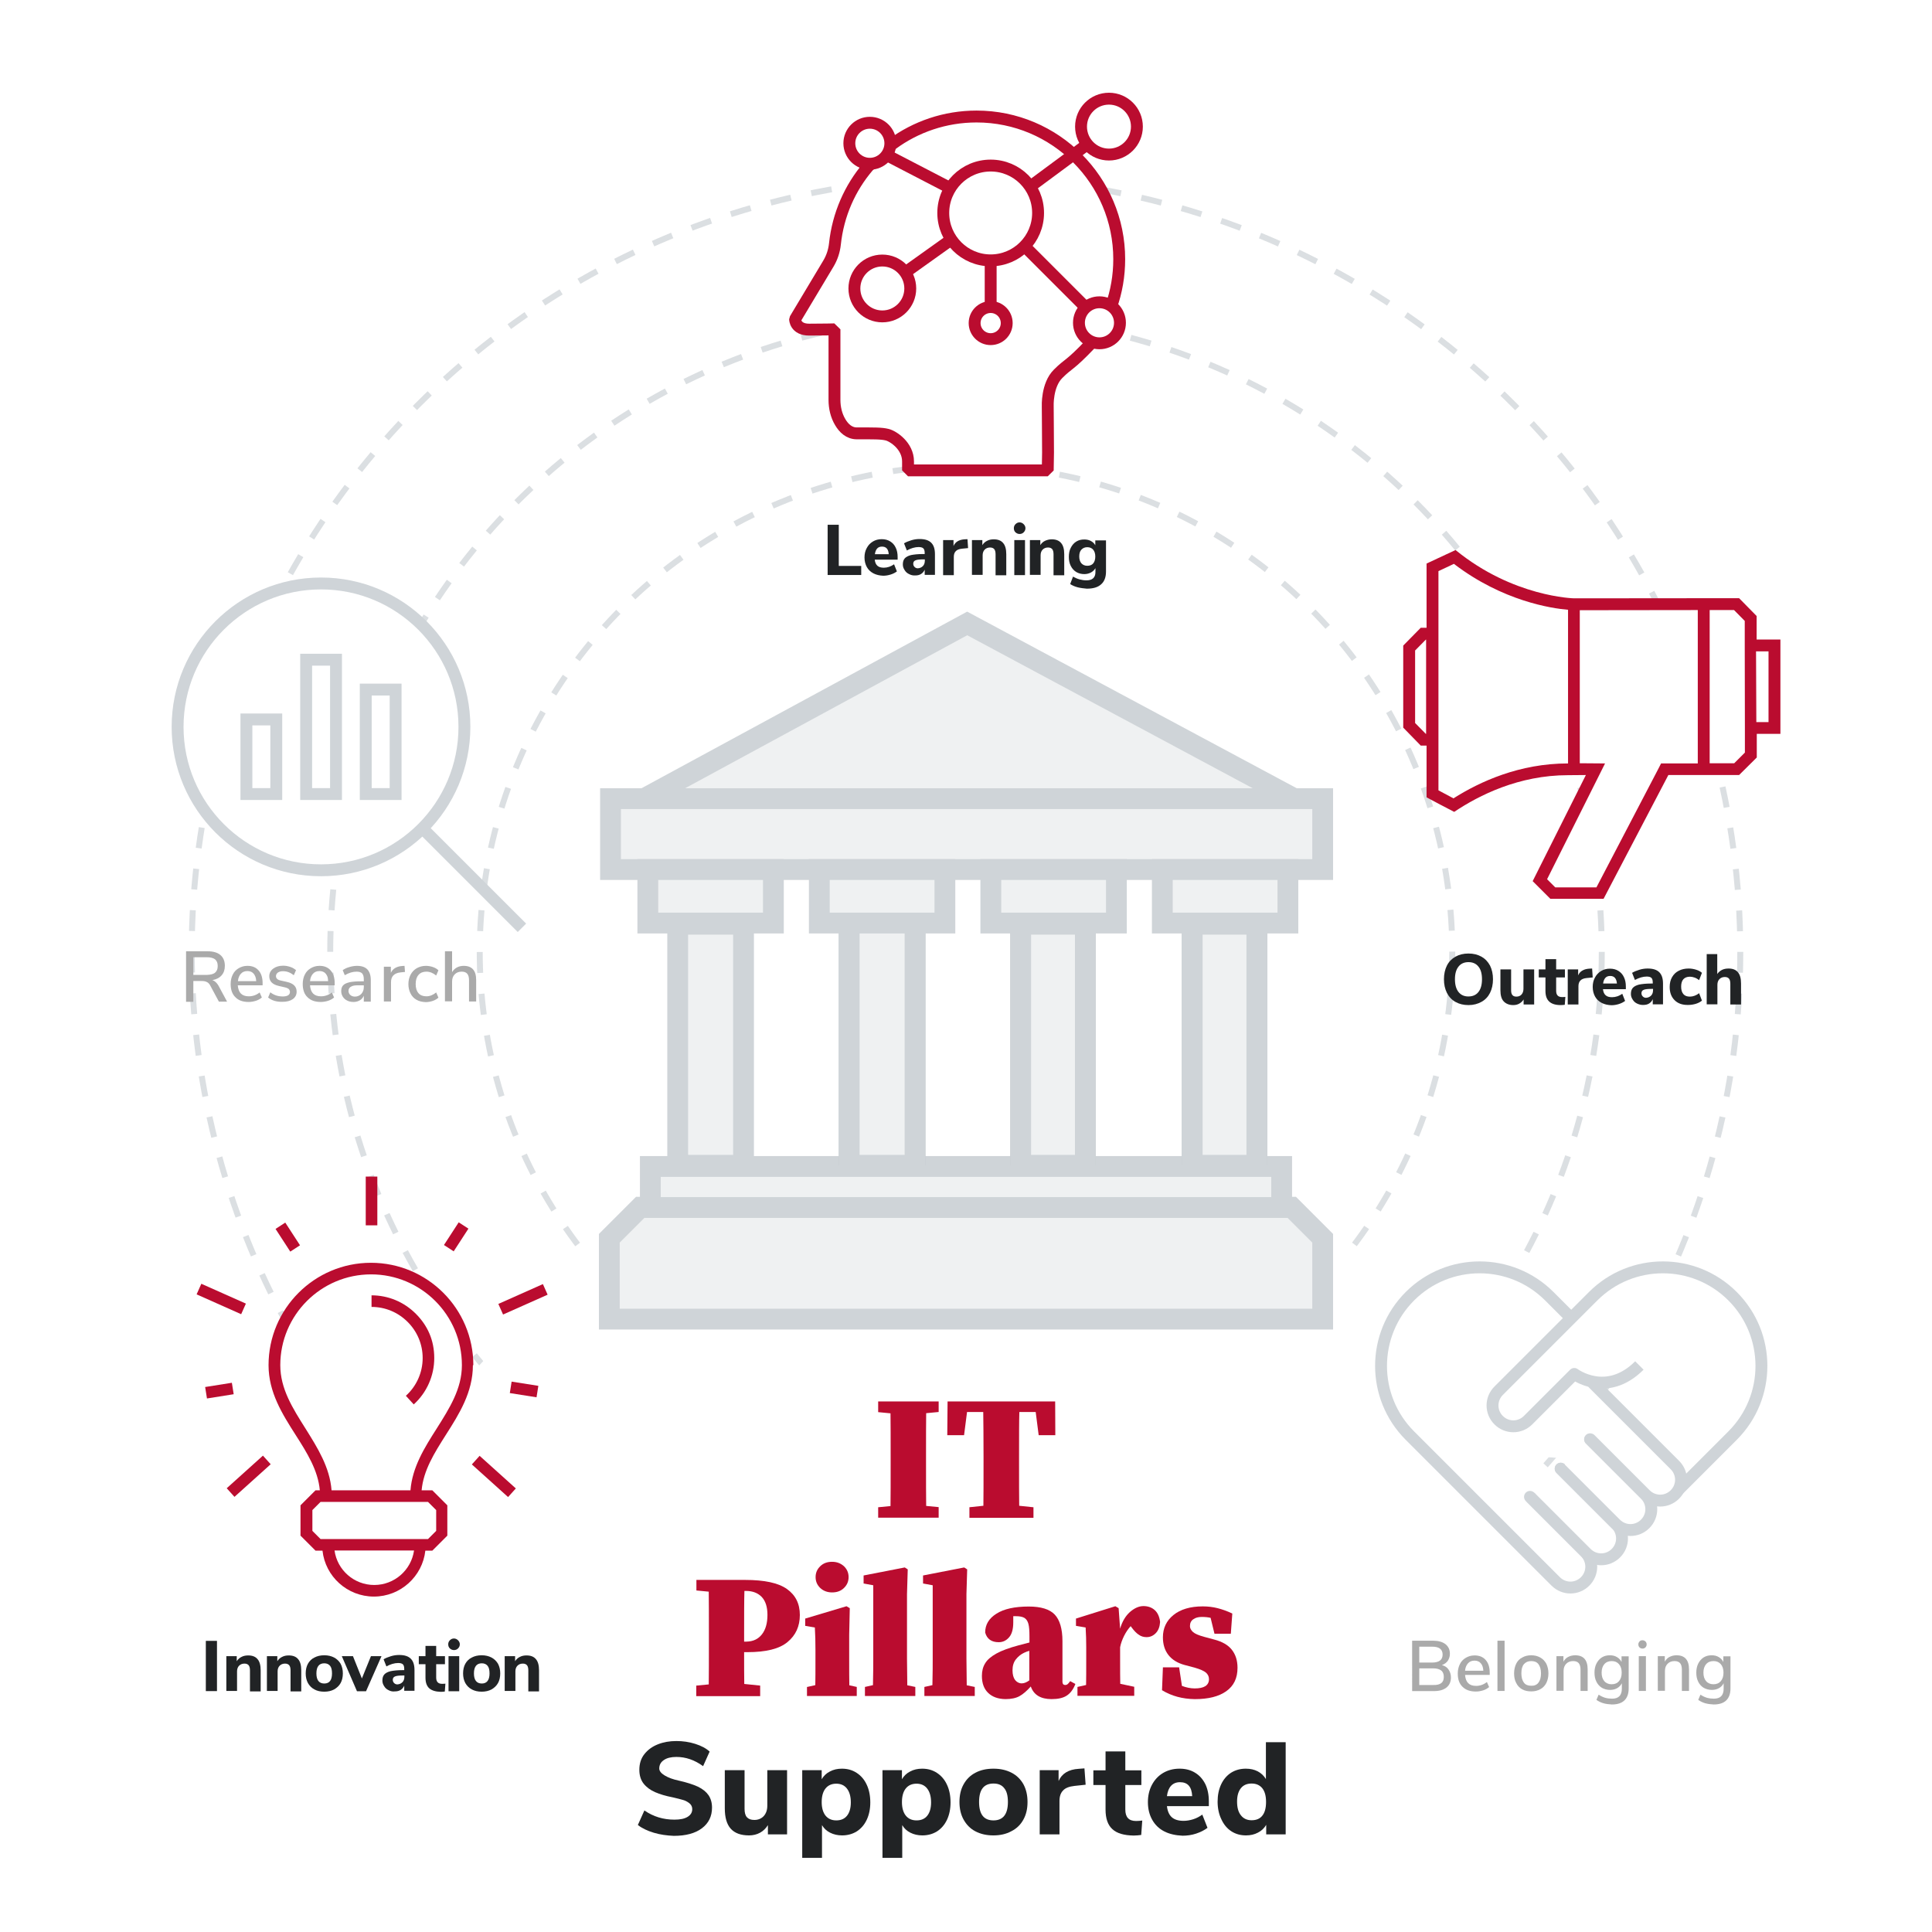 <?xml version="1.0" encoding="utf-8"?>
<!-- Generator: Adobe Illustrator 27.9.0, SVG Export Plug-In . SVG Version: 6.00 Build 0)  -->
<svg version="1.1" id="Layer_1" xmlns="http://www.w3.org/2000/svg" xmlns:xlink="http://www.w3.org/1999/xlink" x="0px" y="0px"
	 viewBox="0 0 1300 1300" style="enable-background:new 0 0 1300 1300;" xml:space="preserve">
<style type="text/css">
	.st0{fill:#FFFFFF;}
	.st1{opacity:0.75;}
	.st2{fill:none;stroke:#CFD4D8;stroke-width:4;stroke-miterlimit:10;stroke-dasharray:0,0,13.99,13.99;}
	.st3{fill:none;stroke:#CFD4D8;stroke-width:4;stroke-miterlimit:10;stroke-dasharray:0,0,14,14;}
	.st4{fill:none;stroke:#CFD4D8;stroke-width:4;stroke-miterlimit:10;stroke-dasharray:0,0,14.08,14.08;}
	.st5{fill:#EFF1F2;stroke:#CFD4D8;stroke-width:14;stroke-miterlimit:10;}
	.st6{fill:none;stroke:#BFC6CB;stroke-width:14;stroke-miterlimit:10;}
	.st7{fill:#BA0C2F;}
	.st8{enable-background:new    ;}
	.st9{fill:#212325;}
	.st10{fill:#FFFFFF;stroke:#CFD4D8;stroke-width:8;stroke-linecap:round;stroke-miterlimit:10;}
	.st11{fill:#FFFFFF;stroke:#CFD4D8;stroke-width:8;stroke-linejoin:round;}
	.st12{fill:#AAAAAA;}
	.st13{fill:#FFFFFF;stroke:#BA0C2F;stroke-width:8;stroke-linejoin:bevel;}
	.st14{fill:none;stroke:#BA0C2F;stroke-width:8;stroke-miterlimit:10;}
	.st15{fill:#FFFFFF;stroke:#BA0C2F;stroke-width:8;stroke-miterlimit:10;}
	.st16{fill:#FFFFFF;stroke:#CFD4D8;stroke-width:8;}
	.st17{fill:none;stroke:#CFD4D8;stroke-width:8;}
</style>
<rect class="st0" width="1300" height="1300"/>
<g>
	<g class="st1">
		<circle class="st2" cx="650" cy="640.5" r="521"/>
		<circle class="st3" cx="650" cy="640.5" r="427.8"/>
		<circle class="st4" cx="650" cy="640.5" r="327.2"/>
	</g>
	<polygon class="st0" points="1250,1213.5 50,1213.5 403.5,831.1 896.2,830.7 	"/>
</g>
<path class="st5" d="M410,887.6v-54.4l20.9-20.9h438.2l20.9,20.9v54.4H410L410,887.6z"/>
<polyline class="st5" points="870.8,537.4 650.8,419.5 433.4,537.4 "/>
<rect x="410.8" y="537.4" class="st5" width="479.2" height="47.7"/>
<rect x="437.6" y="784.9" class="st5" width="424.8" height="27.6"/>
<rect x="435.9" y="585.1" class="st5" width="84.5" height="36"/>
<rect x="456" y="621.9" class="st5" width="44.3" height="162.2"/>
<line class="st6" x1="571.4" y1="621.9" x2="571.4" y2="784.1"/>
<line class="st6" x1="615.7" y1="621.9" x2="615.7" y2="784.1"/>
<line class="st6" x1="686.8" y1="621.9" x2="686.8" y2="784.1"/>
<line class="st6" x1="730.3" y1="621.9" x2="730.3" y2="784.1"/>
<line class="st6" x1="802.2" y1="621.9" x2="802.2" y2="784.1"/>
<line class="st6" x1="845.7" y1="621.9" x2="845.7" y2="784.1"/>
<polyline class="st5" points="615.7,621.9 615.7,784.1 571.4,784.1 571.4,621.9 "/>
<rect x="551.3" y="585.1" class="st5" width="84.5" height="36"/>
<rect x="666.7" y="585.1" class="st5" width="84.5" height="36"/>
<rect x="686.8" y="621.9" class="st5" width="43.5" height="162.2"/>
<rect x="782.1" y="585.1" class="st5" width="84.5" height="36"/>
<rect x="802.2" y="621.9" class="st5" width="43.5" height="162.2"/>
<path class="st0" d="M279.5,1006h-60c0,0-1.6-11.8-4.7-19.8S196.6,955,196.6,955l-10.7-20.9l-1.6-27.2l14.2-30.4l17.4-13.8
	l30.4-10.3l28.4,5.5l19.4,11.8l11.4,13.8l8.3,22.5l1.2,20.5l-9.5,24.5l-15.8,22.5l-5.1,13.4L279.5,1006L279.5,1006z"/>
<g>
	
		<rect x="144.6" y="857.5" transform="matrix(0.407 -0.914 0.914 0.407 -710.309 654.109)" class="st7" width="7.8" height="32.8"/>
	
		<rect x="335.1" y="870.1" transform="matrix(0.914 -0.407 0.407 0.914 -325.085 218.501)" class="st7" width="32.8" height="7.8"/>
	<path class="st7" d="M318.5,918.6c0-38-30.9-68.9-68.9-68.9s-68.9,30.9-68.9,68.9c0,18.2,9.2,32.8,18.2,46.9
		c7.8,12.2,15.1,23.9,16.3,37.3h-2.9l-10.1,10.1v20.4l10.1,10.1h4.7c1.9,17.4,16.7,30.9,34.6,30.9s32.7-13.6,34.6-30.9h4.7
		l10.1-10.1v-20.4l-10.1-10.1h-7.2c1.2-13.4,8.5-25,16.3-37.3c9-14.1,18.2-28.7,18.2-46.9L318.5,918.6L318.5,918.6z M251.8,1066.5
		c-13.6,0-24.9-10.1-26.7-23.2h53.5C276.7,1056.5,265.4,1066.5,251.8,1066.5L251.8,1066.5L251.8,1066.5z M293.5,1016.1v14l-5.5,5.5
		h-72.3l-5.5-5.5v-14l5.5-5.5H288L293.5,1016.1z M276.2,1002.8h-53.1c-1.2-15.6-9.5-28.7-17.5-41.5c-8.7-13.8-17-26.8-17-42.7
		c0-33.7,27.4-61.1,61.1-61.1s61.1,27.4,61.1,61.1c0,15.9-8.3,28.9-17,42.7C285.7,974,277.4,987.2,276.2,1002.8L276.2,1002.8z"/>
	<path class="st7" d="M250,871.6v7.8c9.2,0,17.8,3.6,24.3,10.1s10.1,15.1,10.1,24.3c0,9.7-4.1,18.9-11.3,25.4l5.3,5.8
		c8.8-8,13.8-19.3,13.8-31.2s-4.4-21.8-12.4-29.8S261.2,871.6,250,871.6L250,871.6L250,871.6z"/>
	<rect x="246.1" y="791.7" class="st7" width="7.8" height="32.8"/>
	
		<rect x="189.5" y="823" transform="matrix(0.839 -0.545 0.545 0.839 -422.12 239.694)" class="st7" width="7.8" height="18.2"/>
	
		<rect x="138.3" y="931.5" transform="matrix(0.988 -0.157 0.157 0.988 -144.846 34.685)" class="st7" width="18.2" height="7.8"/>
	
		<rect x="297.4" y="828.3" transform="matrix(0.545 -0.839 0.839 0.545 -558.294 635.839)" class="st7" width="18.2" height="7.8"/>
	
		<rect x="348.6" y="926.3" transform="matrix(0.156 -0.988 0.988 0.156 -626.523 1137.282)" class="st7" width="7.8" height="18.2"/>
	
		<rect x="328.6" y="977.1" transform="matrix(0.669 -0.743 0.743 0.669 -628.316 575.858)" class="st7" width="7.8" height="32.8"/>
	
		<rect x="151" y="989.7" transform="matrix(0.743 -0.669 0.669 0.743 -621.749 367.081)" class="st7" width="32.8" height="7.8"/>
</g>
<g>
	<g class="st8">
		<path class="st9" d="M138.5,1104.1h7.5v33.8h-7.5V1104.1z"/>
		<path class="st9" d="M152.2,1114.4h7.1v3.4c0.8-1.3,1.9-2.3,3.2-2.9c1.3-0.7,2.8-1,4.5-1c2.8,0,4.9,0.8,6.3,2.5
			c1.4,1.6,2.1,4.1,2.1,7.5v14.2h-7.2V1124c0-1.6-0.3-2.8-0.9-3.5c-0.6-0.7-1.5-1.1-2.8-1.1c-1.5,0-2.7,0.5-3.6,1.4
			s-1.4,2.2-1.4,3.8v13.2h-7.2V1114.4z"/>
	</g>
	<g class="st8">
		<path class="st9" d="M179.5,1114.4h7.1v3.4c0.8-1.3,1.9-2.3,3.2-2.9c1.3-0.7,2.8-1,4.5-1c2.8,0,4.9,0.8,6.3,2.5
			c1.4,1.6,2.1,4.1,2.1,7.5v14.2h-7.2V1124c0-1.6-0.3-2.8-0.9-3.5c-0.6-0.7-1.5-1.1-2.8-1.1c-1.5,0-2.7,0.5-3.6,1.4
			s-1.4,2.2-1.4,3.8v13.2h-7.2V1114.4z"/>
	</g>
	<g class="st8">
		<path class="st9" d="M211.6,1136.8c-1.9-1-3.3-2.4-4.4-4.3c-1-1.9-1.5-4-1.5-6.5c0-2.5,0.5-4.7,1.5-6.5c1-1.8,2.5-3.3,4.4-4.2
			c1.9-1,4-1.5,6.6-1.5c2.5,0,4.7,0.5,6.6,1.5c1.9,1,3.3,2.4,4.4,4.2c1,1.9,1.5,4.1,1.5,6.5c0,2.5-0.5,4.7-1.5,6.5
			c-1,1.8-2.5,3.2-4.4,4.3c-1.9,1-4.1,1.5-6.6,1.5C215.6,1138.3,213.4,1137.8,211.6,1136.8z M223.4,1126c0-2.3-0.4-4-1.3-5.1
			c-0.9-1.1-2.2-1.7-3.9-1.7c-3.5,0-5.3,2.3-5.3,6.8c0,4.5,1.8,6.8,5.3,6.8C221.7,1132.8,223.4,1130.5,223.4,1126z"/>
	</g>
	<g class="st8">
		<path class="st9" d="M230,1114.4h7.5l6,15l6.1-15h7.1l-10.4,23.6h-6.1L230,1114.4z"/>
	</g>
	<g class="st8">
		<path class="st9" d="M261.5,1137.3c-1.3-0.6-2.3-1.5-3-2.7c-0.8-1.2-1.2-2.4-1.2-3.8c0-1.7,0.4-3.1,1.3-4.1c0.9-1,2.3-1.7,4.2-2.2
			c2-0.4,4.7-0.7,8-0.7h1.2v-0.9c0-1.4-0.3-2.4-0.9-3c-0.6-0.6-1.7-0.9-3.2-0.9c-1.2,0-2.5,0.2-3.9,0.6c-1.4,0.4-2.7,1-4,1.7
			l-1.9-4.8c1.3-0.8,3-1.5,5-2.1c2-0.6,3.8-0.8,5.5-0.8c3.5,0,6.1,0.8,7.8,2.5c1.7,1.7,2.5,4.2,2.5,7.7v13.9h-6.9v-3.5
			c-0.5,1.2-1.3,2.2-2.4,2.9c-1.1,0.7-2.4,1-3.9,1C264.2,1138.3,262.8,1138,261.5,1137.3z M270.8,1131.9c0.9-0.9,1.3-2.2,1.3-3.7
			v-0.8h-0.8c-2.7,0-4.5,0.2-5.4,0.6c-1.1,0.4-1.6,1.2-1.6,2.3c0,0.9,0.3,1.6,0.9,2.2c0.6,0.6,1.3,0.9,2.2,0.9
			C268.8,1133.3,269.9,1132.8,270.8,1131.9z"/>
		<path class="st9" d="M288.8,1136c-1.7-1.6-2.5-3.9-2.5-7.2v-9h-4.5v-5.4h4.5v-6.9h7.2v6.9h5.9v5.4h-5.9v9c0,2.8,1.3,4.2,3.9,4.2
			c0.7,0,1.5,0,2.3-0.1l-0.4,5.3c-0.8,0.1-1.7,0.2-2.8,0.2C293.1,1138.3,290.5,1137.5,288.8,1136z"/>
	</g>
	<g class="st8">
		<path class="st9" d="M302.7,1109.2c-0.8-0.8-1.1-1.7-1.1-2.8c0-1.1,0.4-2,1.1-2.7c0.8-0.8,1.7-1.2,2.7-1.2c1.1,0,2,0.4,2.8,1.2
			c0.8,0.8,1.2,1.7,1.2,2.7c0,1.1-0.4,2-1.2,2.8s-1.7,1.1-2.8,1.1C304.4,1110.3,303.5,1109.9,302.7,1109.2z M301.8,1114.4h7.2v23.6
			h-7.2V1114.4z"/>
	</g>
	<g class="st8">
		<path class="st9" d="M317.5,1136.8c-1.9-1-3.3-2.4-4.4-4.3c-1-1.9-1.5-4-1.5-6.5c0-2.5,0.5-4.7,1.5-6.5c1-1.8,2.5-3.3,4.4-4.2
			c1.9-1,4-1.5,6.6-1.5c2.5,0,4.7,0.5,6.6,1.5c1.9,1,3.3,2.4,4.4,4.2c1,1.9,1.5,4.1,1.5,6.5c0,2.5-0.5,4.7-1.5,6.5
			c-1,1.8-2.5,3.2-4.4,4.3c-1.9,1-4.1,1.5-6.6,1.5C321.6,1138.3,319.4,1137.8,317.5,1136.8z M329.4,1126c0-2.3-0.4-4-1.3-5.1
			c-0.9-1.1-2.2-1.7-3.9-1.7c-3.5,0-5.3,2.3-5.3,6.8c0,4.5,1.8,6.8,5.3,6.8C327.6,1132.8,329.4,1130.5,329.4,1126z"/>
	</g>
	<g class="st8">
		<path class="st9" d="M339.5,1114.4h7.1v3.4c0.8-1.3,1.9-2.3,3.2-2.9c1.3-0.7,2.8-1,4.5-1c2.8,0,4.9,0.8,6.3,2.5
			c1.4,1.6,2.1,4.1,2.1,7.5v14.2h-7.2V1124c0-1.6-0.3-2.8-0.9-3.5c-0.6-0.7-1.5-1.1-2.8-1.1c-1.5,0-2.7,0.5-3.6,1.4
			s-1.4,2.2-1.4,3.8v13.2h-7.2V1114.4z"/>
	</g>
</g>
<path class="st10" d="M1029.5,1007.2l37.1,37.1c5.5,5.5,5.5,14.3,0,19.8l0,0c-5.5,5.5-14.3,5.5-19.8,0l-37.1-37.1l-9.9-9.9
	L948.7,966c-25.9-25.9-25.9-67.9,0-93.8l0,0c25.9-25.9,67.9-25.9,93.8,0l14.1,14.1"/>
<path class="st10" d="M1050.2,988.2l37.1,37.1c5.5,5.5,5.5,14.3,0,19.8l0,0c-5.5,5.5-14.3,5.5-19.8,0l-37.1-37.1"/>
<path class="st10" d="M1069.9,968.5l37.1,37.1c5.5,5.5,5.5,14.3,0,19.8l0,0c-5.5,5.5-14.3,5.5-19.8,0l-37.1-37.1"/>
<path class="st11" d="M1129,1002.8l36.8-36.8c25.9-25.9,25.9-67.9,0-93.8l0,0c-25.9-25.9-67.9-25.9-93.8,0l-51.1,51.1l-12.5,12.5
	c-5.5,5.5-5.5,14.3,0,19.8l0,0c5.5,5.5,14.3,5.5,19.8,0l31.1-31.1c0,0,21.7,16.4,43.8-5.7"/>
<path class="st10" d="M1072.2,931l54.8,54.8c5.5,5.5,5.5,14.3,0,19.8l0,0c-5.5,5.5-14.3,5.5-19.8,0l-37.1-37.1"/>
<polygon class="st0" points="1114.6,943.1 1102.7,928.9 1093.9,942.8 1098.9,949.9 1105.1,950.8 "/>
<g>
	<g class="st8">
		<path class="st12" d="M950.2,1104h14.2c3.5,0,6.2,0.8,8.2,2.3c2,1.6,3,3.7,3,6.5c0,1.8-0.5,3.3-1.4,4.7c-0.9,1.3-2.3,2.3-4,2.9
			c2,0.5,3.5,1.5,4.5,3s1.6,3.2,1.6,5.3c0,2.9-1,5.2-3,6.8c-2,1.6-4.8,2.4-8.4,2.4h-14.7V1104z M970.7,1113.3c0-1.8-0.6-3.1-1.8-4
			c-1.2-0.9-3-1.3-5.4-1.3h-8.5v10.7h8.5C968.4,1118.7,970.7,1116.9,970.7,1113.3z M969.8,1132.5c1.2-0.9,1.7-2.3,1.7-4.2
			c0-1.9-0.6-3.4-1.8-4.3c-1.2-0.9-3-1.4-5.4-1.4h-9.3v11.2h9.3C966.8,1133.9,968.7,1133.4,969.8,1132.5z"/>
		<path class="st12" d="M984.1,1135c-2.2-2.1-3.2-5.1-3.2-8.9c0-2.4,0.5-4.5,1.4-6.3c0.9-1.9,2.3-3.3,4-4.3c1.7-1,3.6-1.6,5.9-1.6
			c3.2,0,5.7,1,7.5,3.1c1.8,2,2.7,4.9,2.7,8.5v1.5h-16.6c0.4,5,2.8,7.4,7.4,7.4c2.7,0,5.2-0.9,7.3-2.6l1.5,3.4
			c-1.1,0.9-2.4,1.7-4,2.2c-1.6,0.5-3.2,0.8-4.9,0.8C989.2,1138.2,986.2,1137.1,984.1,1135z M996.4,1119.2c-1-1.2-2.4-1.8-4.2-1.8
			c-1.9,0-3.3,0.6-4.4,1.8c-1.1,1.2-1.8,2.8-2,5h12.3C998,1122,997.4,1120.3,996.4,1119.2z"/>
		<path class="st12" d="M1007.6,1104h4.8v33.8h-4.8V1104z"/>
	</g>
	<g class="st8">
		<path class="st12" d="M1024.2,1136.7c-1.7-1-3.1-2.4-4-4.3c-1-1.8-1.4-4-1.4-6.4c0-2.5,0.5-4.6,1.4-6.5s2.3-3.3,4.1-4.2
			c1.7-1,3.7-1.5,6-1.5c2.3,0,4.3,0.5,6.1,1.5s3.1,2.4,4.1,4.2c0.9,1.9,1.4,4.1,1.4,6.5c0,2.4-0.5,4.6-1.4,6.4
			c-0.9,1.8-2.3,3.3-4,4.2c-1.8,1-3.8,1.5-6.1,1.5S1026,1137.7,1024.2,1136.7z M1035.2,1132.2c1.1-1.4,1.7-3.5,1.7-6.2
			c0-2.7-0.6-4.7-1.7-6.2s-2.8-2.1-4.9-2.1s-3.7,0.7-4.9,2.1c-1.2,1.4-1.7,3.5-1.7,6.2c0,2.7,0.6,4.7,1.7,6.2s2.8,2.1,4.9,2.1
			C1032.4,1134.4,1034.1,1133.7,1035.2,1132.2z"/>
		<path class="st12" d="M1047.2,1114.4h4.8v3.7c0.8-1.4,1.8-2.5,3.2-3.2c1.4-0.7,2.9-1.1,4.7-1.1c5.6,0,8.4,3.2,8.4,9.5v14.5h-4.8
			v-14.3c0-2-0.4-3.4-1.2-4.4c-0.8-0.9-2-1.4-3.7-1.4c-2,0-3.5,0.6-4.7,1.8c-1.2,1.2-1.8,2.8-1.8,4.9v13.3h-4.8V1114.4z"/>
	</g>
	<g class="st8">
		<path class="st12" d="M1079,1146.1c-1.8-0.5-3.4-1.3-4.8-2.3l1.5-3.5c1.5,1,3,1.7,4.4,2.1c1.4,0.4,3,0.6,4.6,0.6
			c4.4,0,6.6-2.2,6.6-6.7v-3.7c-0.7,1.4-1.7,2.5-3.1,3.3c-1.4,0.8-3,1.2-4.8,1.2c-2,0-3.9-0.5-5.5-1.4c-1.6-1-2.8-2.3-3.7-4.1
			c-0.9-1.8-1.3-3.8-1.3-6.1c0-2.3,0.4-4.3,1.3-6.1c0.9-1.8,2.1-3.2,3.7-4.2c1.6-1,3.4-1.4,5.4-1.4c1.8,0,3.4,0.4,4.7,1.2
			c1.4,0.8,2.4,1.9,3.1,3.3v-3.8h4.8v21.6c0,3.6-1,6.3-2.9,8.1s-4.7,2.7-8.4,2.7C1082.7,1146.8,1080.8,1146.6,1079,1146.1z
			 M1089.4,1131.2c1.2-1.4,1.8-3.3,1.8-5.7c0-2.4-0.6-4.3-1.8-5.7c-1.2-1.4-2.8-2.1-4.9-2.1c-2.1,0-3.8,0.7-5,2.1
			c-1.2,1.4-1.8,3.3-1.8,5.7c0,2.4,0.6,4.3,1.8,5.7c1.2,1.4,2.9,2.1,4.9,2.1C1086.6,1133.3,1088.2,1132.6,1089.4,1131.2z"/>
		<path class="st12" d="M1103.2,1108.5c-0.5-0.5-0.8-1.2-0.8-2c0-0.8,0.3-1.4,0.8-2s1.2-0.8,2-0.8c0.8,0,1.4,0.3,2,0.8
			c0.5,0.5,0.8,1.2,0.8,2c0,0.8-0.3,1.4-0.8,2c-0.5,0.5-1.2,0.8-2,0.8C1104.4,1109.3,1103.7,1109,1103.2,1108.5z M1102.7,1114.4h4.8
			v23.4h-4.8V1114.4z"/>
	</g>
	<g class="st8">
		<path class="st12" d="M1115.4,1114.4h4.8v3.7c0.8-1.4,1.8-2.5,3.2-3.2c1.4-0.7,2.9-1.1,4.7-1.1c5.6,0,8.4,3.2,8.4,9.5v14.5h-4.8
			v-14.3c0-2-0.4-3.4-1.2-4.4c-0.8-0.9-2-1.4-3.7-1.4c-2,0-3.5,0.6-4.7,1.8c-1.2,1.2-1.8,2.8-1.8,4.9v13.3h-4.8V1114.4z"/>
	</g>
	<g class="st8">
		<path class="st12" d="M1147.5,1146.1c-1.8-0.5-3.4-1.3-4.8-2.3l1.5-3.5c1.5,1,3,1.7,4.4,2.1c1.4,0.4,3,0.6,4.6,0.6
			c4.4,0,6.6-2.2,6.6-6.7v-3.7c-0.7,1.4-1.7,2.5-3.1,3.3c-1.4,0.8-3,1.2-4.8,1.2c-2,0-3.9-0.5-5.5-1.4c-1.6-1-2.8-2.3-3.7-4.1
			c-0.9-1.8-1.3-3.8-1.3-6.1c0-2.3,0.4-4.3,1.3-6.1c0.9-1.8,2.1-3.2,3.7-4.2c1.6-1,3.4-1.4,5.4-1.4c1.8,0,3.4,0.4,4.7,1.2
			c1.4,0.8,2.4,1.9,3.1,3.3v-3.8h4.8v21.6c0,3.6-1,6.3-2.9,8.1s-4.7,2.7-8.4,2.7C1151.2,1146.8,1149.3,1146.6,1147.5,1146.1z
			 M1157.9,1131.2c1.2-1.4,1.8-3.3,1.8-5.7c0-2.4-0.6-4.3-1.8-5.7c-1.2-1.4-2.8-2.1-4.9-2.1c-2.1,0-3.8,0.7-5,2.1
			c-1.2,1.4-1.8,3.3-1.8,5.7c0,2.4,0.6,4.3,1.8,5.7c1.2,1.4,2.9,2.1,4.9,2.1C1155.1,1133.3,1156.7,1132.6,1157.9,1131.2z"/>
	</g>
</g>
<path class="st0" d="M1168.2,518.7l-48.1-0.8l-42.6,82.8H1046l-10.7-9.5l39-74.9c0,0-40.6,0.8-52.8,5.1s-43,20.5-43,20.5l-15.4-9.1
	l1.2-149.9l15.4-7.9c0,0,34.7,31.1,76.5,32.3c41.8,1.2,110.8,0,110.8,0l11.4,7.5V503L1168.2,518.7L1168.2,518.7z"/>
<path class="st7" d="M956,501.7h3.9c0,10.7,0,22.3,0,34.8c8.4,4.5,10.1,5.4,18.6,9.8c16.7-11.2,43.5-24.7,76.6-24.7l12-0.1
	l-35.8,71.4l11.9,11.9h35.8l43.6-83.3h47.6l11.9-11.8v-15.9h15.9v-47.5v-16h-12h-4v-15.8l-11.8-12l-111.1,0.1
	c0,0-40.9-0.8-79.7-32.5c-9.1,4.3-10.4,4.8-19.5,9.1c0,9.6,0,23.1,0,43.2H956l-11.8,12v55.2L956,501.7L956,501.7z M1182.1,485.9
	h-0.3l-0.2-47.6h0.3h4h4.1v8.1v39.5H1182.1L1182.1,485.9z M1174.1,490v3.8v12.6l-7.2,7.2h-16.5V410.5h16.4l7.2,7.3v12.6v4.9
	 M1067,513.6h-4v-103l79.4-0.1v103.2h-19.9h-4.8l-2.2,4.3l-41.3,79.1h-27.7l-5.5-5.5l33.2-66.3l5.8-11.6L1067,513.6L1067,513.6z
	 M967.9,531.8V384.3l4.9-2.3l5.5-2.6c32.8,25.1,65.8,30,76.8,30.9v103.4h-0.1c-32.5,0-59.2,12.2-77,23.5L967.9,531.8L967.9,531.8z
	 M959.4,493.8l-7.2-7.3v-48.8l7.2-7.3h0.2v63.4L959.4,493.8L959.4,493.8z"/>
<g>
	<g class="st8">
		<path class="st9" d="M979.4,674.2c-2.5-1.4-4.4-3.4-5.8-6.1c-1.3-2.6-2-5.6-2-9.2c0-3.5,0.7-6.6,2-9.2s3.3-4.6,5.8-6
			c2.5-1.4,5.4-2.1,8.7-2.1c3.3,0,6.2,0.7,8.7,2.1c2.5,1.4,4.4,3.4,5.8,6c1.3,2.6,2,5.7,2,9.2c0,3.5-0.7,6.6-2,9.2
			c-1.3,2.6-3.2,4.6-5.7,6c-2.5,1.4-5.4,2.2-8.8,2.2C984.8,676.3,981.9,675.6,979.4,674.2z M994.8,667.5c1.6-2,2.4-4.9,2.4-8.6
			c0-3.7-0.8-6.6-2.4-8.5c-1.6-2-3.8-3-6.7-3s-5.1,1-6.7,3c-1.6,2-2.4,4.8-2.4,8.5c0,3.7,0.8,6.6,2.4,8.6s3.8,3,6.6,3
			C991,670.5,993.2,669.5,994.8,667.5z"/>
		<path class="st9" d="M1011.8,673.8c-1.5-1.6-2.2-4.1-2.2-7.5v-14h7.2v14.2c0,1.4,0.3,2.4,0.9,3.1c0.6,0.7,1.5,1,2.7,1
			c1.4,0,2.6-0.5,3.4-1.4s1.3-2.2,1.3-3.8v-13.1h7.2v23.6h-7.1v-3.4c-0.7,1.2-1.7,2.1-2.9,2.8s-2.6,1-4.1,1
			C1015.5,676.3,1013.3,675.4,1011.8,673.8z"/>
		<path class="st9" d="M1042.4,673.9c-1.7-1.6-2.5-3.9-2.5-7.2v-9h-4.5v-5.4h4.5v-6.9h7.2v6.9h5.9v5.4h-5.9v9c0,2.8,1.3,4.2,3.9,4.2
			c0.7,0,1.5,0,2.3-0.1l-0.4,5.3c-0.8,0.1-1.7,0.2-2.8,0.2C1046.7,676.3,1044.1,675.5,1042.4,673.9z"/>
	</g>
	<g class="st8">
		<path class="st9" d="M1054.9,652.3h7v4c1.2-2.8,3.7-4.2,7.3-4.5l2.1-0.1l0.4,6l-4.1,0.4c-2,0.2-3.4,0.8-4.2,1.7
			c-0.9,0.9-1.3,2.2-1.3,3.8v12.3h-7.2V652.3z"/>
	</g>
	<g class="st8">
		<path class="st9" d="M1077.7,674.8c-1.9-1-3.4-2.4-4.4-4.2s-1.6-4-1.6-6.5c0-2.4,0.5-4.5,1.5-6.3c1-1.9,2.3-3.3,4.1-4.4
			c1.8-1.1,3.8-1.6,6-1.6c2.2,0,4.1,0.5,5.7,1.5c1.6,1,2.9,2.4,3.7,4.2c0.9,1.8,1.3,3.9,1.3,6.3v1.8h-15.4c0.2,1.9,0.8,3.2,1.8,4.1
			c1,0.9,2.4,1.3,4.3,1.3c1.2,0,2.4-0.2,3.6-0.6c1.2-0.4,2.3-1,3.3-1.7l1.9,4.8c-1.2,0.9-2.6,1.6-4.2,2.1s-3.3,0.8-5,0.8
			C1081.8,676.3,1079.6,675.8,1077.7,674.8z M1083.5,656.7c-1.4,0-2.5,0.4-3.3,1.3c-0.8,0.9-1.3,2.2-1.5,3.8h9.3
			C1087.7,658.4,1086.2,656.7,1083.5,656.7z"/>
		<path class="st9" d="M1101.6,675.3c-1.3-0.6-2.3-1.5-3-2.7c-0.8-1.2-1.2-2.4-1.2-3.8c0-1.7,0.4-3.1,1.3-4.1c0.9-1,2.3-1.7,4.2-2.2
			c2-0.4,4.7-0.7,8-0.7h1.2V661c0-1.4-0.3-2.4-0.9-3c-0.6-0.6-1.7-0.9-3.2-0.9c-1.2,0-2.5,0.2-3.9,0.6s-2.7,1-4,1.7l-1.9-4.8
			c1.3-0.8,3-1.5,5-2.1c2-0.6,3.8-0.8,5.5-0.8c3.5,0,6.1,0.8,7.8,2.5c1.7,1.7,2.5,4.2,2.5,7.7v13.9h-6.9v-3.5
			c-0.5,1.2-1.3,2.2-2.4,2.9c-1.1,0.7-2.4,1-3.9,1C1104.4,676.3,1102.9,675.9,1101.6,675.3z M1111,669.9c0.9-0.9,1.3-2.2,1.3-3.7
			v-0.8h-0.8c-2.7,0-4.5,0.2-5.4,0.6c-1.1,0.4-1.6,1.2-1.6,2.3c0,0.9,0.3,1.6,0.9,2.2c0.6,0.6,1.3,0.9,2.2,0.9
			C1109,671.3,1110.1,670.8,1111,669.9z"/>
		<path class="st9" d="M1126.8,673c-2.2-2.2-3.3-5.1-3.3-8.9c0-2.5,0.5-4.7,1.6-6.6c1.1-1.9,2.5-3.3,4.5-4.3c1.9-1,4.1-1.5,6.7-1.5
			c1.7,0,3.4,0.3,5,0.8c1.6,0.5,2.9,1.2,3.9,2.1l-1.9,4.9c-0.9-0.7-1.9-1.3-3-1.7s-2.2-0.6-3.2-0.6c-1.9,0-3.4,0.6-4.4,1.7
			c-1,1.1-1.5,2.8-1.5,5c0,2.2,0.5,3.8,1.5,5s2.5,1.7,4.4,1.7c1.1,0,2.1-0.2,3.2-0.6c1.1-0.4,2.1-1,3-1.7l1.9,5
			c-1.1,0.9-2.4,1.6-4,2.1c-1.6,0.5-3.4,0.8-5.2,0.8C1132,676.3,1129,675.2,1126.8,673z"/>
		<path class="st9" d="M1148.3,642h7.2v13.4c0.8-1.2,1.9-2.1,3.2-2.8c1.3-0.6,2.7-0.9,4.4-0.9c2.8,0,4.9,0.8,6.3,2.5
			c1.4,1.6,2.1,4.1,2.1,7.5v14.2h-7.2V662c0-1.6-0.3-2.8-0.9-3.5c-0.6-0.7-1.5-1.1-2.8-1.1c-1.5,0-2.7,0.5-3.6,1.4s-1.4,2.2-1.4,3.8
			v13.2h-7.2V642z"/>
	</g>
</g>
<path class="st13" d="M584.2,112c-12.3,14.4-20.3,32.4-22.4,52.2c-0.5,4.7-2,9.2-4.4,13.2L535,214.8c0,0,0,7,9.5,7s17-0.2,17-0.2
	v47.5c0,5.2,1.2,10.5,3.9,15c2.3,3.9,5.9,7.5,11.1,7.5c11.5,0,16.5-0.1,20.5,0.9s14,7.5,14,18v6h94l0.2-12c0-11-0.2-26.1-0.2-31
	c0,0-0.7-14.4,7-22c7.3-7.3,7.4-5,21.6-19.9l14.1-25.4c3.5-9.9,5.4-20.6,5.4-31.8c0-53-43-96-96-96c-21.2,0-40.9,6.9-56.8,18.6
	L584.2,112L584.2,112z"/>
<circle class="st14" cx="666.6" cy="143.3" r="31.9"/>
<circle class="st14" cx="746.2" cy="85.2" r="18.8"/>
<circle class="st14" cx="593.7" cy="194.1" r="18.8"/>
<circle class="st15" cx="739.8" cy="217.2" r="13.8"/>
<circle class="st15" cx="585.3" cy="96.4" r="13.8"/>
<line class="st14" x1="638.7" y1="126.2" x2="596.1" y2="104.1"/>
<line class="st14" x1="730.3" y1="98.1" x2="694.2" y2="124.8"/>
<line class="st14" x1="639.8" y1="161.4" x2="609.4" y2="183.1"/>
<circle class="st14" cx="666.6" cy="217.4" r="10.8"/>
<line class="st14" x1="666.6" y1="175.2" x2="666.6" y2="206.5"/>
<line class="st14" x1="731.2" y1="207.5" x2="689.8" y2="166.1"/>
<g>
	<g class="st8">
		<path class="st9" d="M556.9,353.1h7.5v27.7h15.1v6.1h-22.6V353.1z"/>
	</g>
	<g class="st8">
		<path class="st9" d="M587.7,385.8c-1.9-1-3.4-2.4-4.4-4.2c-1-1.8-1.6-4-1.6-6.5c0-2.4,0.5-4.5,1.5-6.3c1-1.9,2.3-3.3,4.1-4.4
			c1.8-1.1,3.8-1.6,6-1.6c2.2,0,4.1,0.5,5.7,1.5c1.6,1,2.9,2.4,3.7,4.2c0.9,1.8,1.3,3.9,1.3,6.3v1.8h-15.4c0.2,1.9,0.8,3.2,1.8,4.1
			c1,0.9,2.4,1.3,4.3,1.3c1.2,0,2.4-0.2,3.6-0.6c1.2-0.4,2.3-1,3.3-1.7l1.9,4.8c-1.2,0.9-2.6,1.6-4.2,2.1c-1.6,0.5-3.3,0.8-5,0.8
			C591.9,387.3,589.6,386.8,587.7,385.8z M593.5,367.8c-1.4,0-2.5,0.4-3.3,1.3c-0.8,0.9-1.3,2.2-1.5,3.8h9.3
			C597.8,369.5,596.3,367.8,593.5,367.8z"/>
		<path class="st9" d="M611.7,386.3c-1.3-0.6-2.3-1.5-3-2.7c-0.8-1.2-1.2-2.4-1.2-3.8c0-1.7,0.4-3.1,1.3-4.1c0.9-1,2.3-1.7,4.2-2.2
			c2-0.4,4.7-0.7,8-0.7h1.2V372c0-1.4-0.3-2.4-0.9-3c-0.6-0.6-1.7-0.9-3.2-0.9c-1.2,0-2.5,0.2-3.9,0.6c-1.4,0.4-2.7,1-4,1.7
			l-1.9-4.8c1.3-0.8,3-1.5,5-2.1c2-0.6,3.8-0.8,5.5-0.8c3.5,0,6.1,0.8,7.8,2.5c1.7,1.7,2.5,4.2,2.5,7.7v13.9h-6.9v-3.5
			c-0.5,1.2-1.3,2.2-2.4,2.9c-1.1,0.7-2.4,1-3.9,1C614.4,387.3,613,387,611.7,386.3z M621,380.9c0.9-0.9,1.3-2.2,1.3-3.7v-0.8h-0.8
			c-2.7,0-4.5,0.2-5.4,0.6c-1.1,0.4-1.6,1.2-1.6,2.3c0,0.9,0.3,1.6,0.9,2.2c0.6,0.6,1.3,0.9,2.2,0.9
			C619,382.3,620.1,381.8,621,380.9z"/>
		<path class="st9" d="M634.6,363.4h7v4c1.2-2.8,3.7-4.2,7.3-4.5l2.1-0.1l0.4,6l-4.1,0.4c-2,0.2-3.4,0.8-4.2,1.7
			c-0.9,0.9-1.3,2.2-1.3,3.8v12.3h-7.2V363.4z"/>
		<path class="st9" d="M653.9,363.4h7.1v3.4c0.8-1.3,1.9-2.3,3.2-2.9c1.3-0.7,2.8-1,4.5-1c2.8,0,4.9,0.8,6.3,2.5
			c1.4,1.6,2.1,4.1,2.1,7.5v14.2h-7.2V373c0-1.6-0.3-2.8-0.9-3.5c-0.6-0.7-1.5-1.1-2.8-1.1c-1.5,0-2.7,0.5-3.6,1.4s-1.4,2.2-1.4,3.8
			v13.2h-7.2V363.4z"/>
		<path class="st9" d="M683.3,358.2c-0.8-0.8-1.1-1.7-1.1-2.8c0-1.1,0.4-2,1.1-2.7c0.8-0.8,1.7-1.2,2.7-1.2c1.1,0,2,0.4,2.8,1.2
			c0.8,0.8,1.2,1.7,1.2,2.7c0,1.1-0.4,2-1.2,2.8c-0.8,0.8-1.7,1.1-2.8,1.1C685,359.3,684.1,358.9,683.3,358.2z M682.5,363.4h7.2
			v23.6h-7.2V363.4z"/>
	</g>
	<g class="st8">
		<path class="st9" d="M692.9,363.4h7.1v3.4c0.8-1.3,1.9-2.3,3.2-2.9s2.8-1,4.5-1c2.8,0,4.9,0.8,6.3,2.5c1.4,1.6,2.1,4.1,2.1,7.5
			v14.2h-7.2V373c0-1.6-0.3-2.8-0.9-3.5c-0.6-0.7-1.5-1.1-2.8-1.1c-1.5,0-2.7,0.5-3.6,1.4s-1.4,2.2-1.4,3.8v13.2h-7.2V363.4z"/>
	</g>
	<g class="st8">
		<path class="st9" d="M725.2,395.2c-1.9-0.5-3.6-1.2-5.1-2.2l1.9-5c3,1.7,6,2.5,9.1,2.5c4,0,6-1.9,6-5.6v-2.6
			c-0.7,1.2-1.7,2.2-3,2.9s-2.8,1.1-4.5,1.1c-2,0-3.9-0.5-5.4-1.4s-2.8-2.3-3.7-4.1c-0.9-1.8-1.3-3.8-1.3-6.1c0-2.3,0.4-4.4,1.3-6.1
			c0.9-1.8,2.1-3.2,3.7-4.2c1.6-1,3.4-1.4,5.4-1.4c1.6,0,3.1,0.3,4.4,1c1.3,0.7,2.3,1.6,3,2.9v-3.3h7.2v21c0,3.8-1.1,6.7-3.3,8.6
			c-2.2,2-5.4,2.9-9.6,2.9C729.2,395.9,727.2,395.7,725.2,395.2z M735.6,379.1c0.9-1.1,1.4-2.6,1.4-4.6s-0.5-3.5-1.4-4.6
			c-0.9-1.1-2.3-1.7-4-1.7s-3,0.6-4,1.7c-1,1.1-1.4,2.6-1.4,4.6c0,1.9,0.5,3.4,1.4,4.5c1,1.1,2.3,1.7,4,1.7S734.7,380.2,735.6,379.1
			z"/>
	</g>
</g>
<g class="st8">
	<path class="st12" d="M125.3,640.1h14.4c3.7,0,6.6,0.8,8.6,2.5c2,1.7,3,4.1,3,7.3c0,2.6-0.7,4.7-2.2,6.4c-1.5,1.7-3.5,2.7-6.2,3.2
		c1.6,0.5,3,1.8,4.1,3.7l5.8,10.8h-5.5l-5.8-10.8c-0.6-1.2-1.4-2-2.3-2.4c-0.9-0.5-2-0.7-3.5-0.7h-5.6v14h-4.9V640.1z M144.7,654.5
		c1.2-1,1.8-2.5,1.8-4.5c0-2-0.6-3.5-1.8-4.5c-1.2-0.9-3-1.4-5.6-1.4h-9v11.9h9C141.6,655.9,143.5,655.5,144.7,654.5z"/>
	<path class="st12" d="M158.4,671c-2.2-2.1-3.2-5.1-3.2-8.9c0-2.4,0.5-4.5,1.4-6.3c0.9-1.9,2.3-3.3,4-4.3c1.7-1,3.6-1.6,5.9-1.6
		c3.2,0,5.7,1,7.5,3.1c1.8,2,2.7,4.9,2.7,8.5v1.5H160c0.4,5,2.8,7.4,7.4,7.4c2.7,0,5.2-0.9,7.3-2.6l1.5,3.4c-1.1,0.9-2.4,1.7-4,2.2
		c-1.6,0.5-3.2,0.8-4.9,0.8C163.5,674.2,160.5,673.2,158.4,671z M170.7,655.2c-1-1.2-2.4-1.8-4.2-1.8c-1.9,0-3.3,0.6-4.4,1.8
		c-1.1,1.2-1.8,2.8-2,5h12.3C172.3,658,171.7,656.4,170.7,655.2z"/>
	<path class="st12" d="M180.4,671.2l1.5-3.5c2.4,1.9,5.2,2.8,8.4,2.8c1.6,0,2.8-0.3,3.6-0.8c0.8-0.5,1.2-1.3,1.2-2.2
		c0-0.8-0.3-1.5-0.8-2c-0.6-0.5-1.5-0.9-2.9-1.2l-3.9-0.9c-4.2-1-6.3-3.1-6.3-6.5c0-2.1,0.9-3.8,2.6-5.1c1.7-1.3,4-2,6.7-2
		c1.7,0,3.2,0.3,4.8,0.8c1.5,0.5,2.8,1.3,3.9,2.2l-1.5,3.4c-2.3-1.8-4.7-2.7-7.2-2.7c-1.5,0-2.6,0.3-3.5,0.9
		c-0.8,0.6-1.3,1.4-1.3,2.4c0,0.8,0.3,1.4,0.8,1.9s1.4,0.9,2.5,1.1l4,0.9c2.3,0.5,3.9,1.3,5,2.4c1.1,1.1,1.6,2.5,1.6,4.2
		c0,2.1-0.9,3.8-2.6,5c-1.7,1.2-4,1.8-6.9,1.8C186.1,674.2,182.8,673.2,180.4,671.2z"/>
	<path class="st12" d="M206.9,671c-2.2-2.1-3.2-5.1-3.2-8.9c0-2.4,0.5-4.5,1.4-6.3c0.9-1.9,2.3-3.3,4-4.3c1.7-1,3.6-1.6,5.9-1.6
		c3.2,0,5.7,1,7.5,3.1c1.8,2,2.7,4.9,2.7,8.5v1.5h-16.6c0.4,5,2.8,7.4,7.4,7.4c2.7,0,5.2-0.9,7.3-2.6l1.5,3.4
		c-1.1,0.9-2.4,1.7-4,2.2c-1.6,0.5-3.2,0.8-4.9,0.8C212,674.2,209.1,673.2,206.9,671z M219.2,655.2c-1-1.2-2.4-1.8-4.2-1.8
		c-1.9,0-3.3,0.6-4.4,1.8c-1.1,1.2-1.8,2.8-2,5h12.3C220.8,658,220.2,656.4,219.2,655.2z"/>
	<path class="st12" d="M233.7,673.3c-1.3-0.6-2.3-1.5-3-2.6c-0.7-1.1-1.1-2.4-1.1-3.7c0-1.7,0.4-3.1,1.3-4c0.9-1,2.4-1.6,4.4-2.1
		c2-0.4,4.7-0.6,8.4-0.6h1.1v-1.4c0-1.8-0.4-3.1-1.1-3.9c-0.8-0.8-2-1.2-3.7-1.2c-2.7,0-5.3,0.8-8,2.4l-1.4-3.4
		c1.2-0.9,2.8-1.6,4.5-2.1s3.5-0.8,5.1-0.8c3.1,0,5.5,0.8,7,2.4c1.5,1.6,2.3,4,2.3,7.2v14.5h-4.7V670c-0.6,1.4-1.5,2.4-2.7,3.1
		c-1.2,0.7-2.6,1.1-4.2,1.1C236.3,674.2,234.9,673.9,233.7,673.3z M243.1,668.8c1.1-1.2,1.7-2.7,1.7-4.6v-1.2h-4.2
		c-1.7,0-3.1,0.2-4,0.7c-1.4,0.6-2.1,1.6-2.1,3c0,1.1,0.4,2.1,1.2,2.8s1.9,1.1,3.1,1.1C240.5,670.6,241.9,670,243.1,668.8z"/>
</g>
<g class="st8">
	<path class="st12" d="M258.3,650.5h4.7v4.1c1.3-2.8,3.8-4.3,7.6-4.6l1.6-0.1l0.3,4.1l-2.9,0.3c-2.2,0.2-3.8,0.9-4.9,2
		s-1.6,2.7-1.6,4.6v13h-4.8V650.5z"/>
</g>
<g class="st8">
	<path class="st12" d="M280.2,672.7c-1.7-1-3.1-2.4-4-4.3c-0.9-1.8-1.4-3.9-1.4-6.2c0-2.4,0.5-4.5,1.5-6.4c1-1.9,2.4-3.3,4.1-4.3
		c1.8-1,3.8-1.6,6.2-1.6c1.6,0,3.2,0.3,4.7,0.8c1.5,0.5,2.8,1.3,3.7,2.2l-1.5,3.5c-2.1-1.7-4.3-2.6-6.6-2.6c-2.2,0-4,0.7-5.3,2.2
		c-1.3,1.5-1.9,3.5-1.9,6.2c0,2.6,0.6,4.6,1.9,6.1c1.2,1.4,3,2.1,5.3,2.1c2.3,0,4.5-0.9,6.6-2.6l1.5,3.5c-1,0.9-2.3,1.7-3.8,2.2
		c-1.5,0.5-3.1,0.8-4.8,0.8C284,674.2,281.9,673.7,280.2,672.7z"/>
	<path class="st12" d="M299.4,640.1h4.8v14c0.8-1.3,1.9-2.4,3.2-3.1c1.3-0.7,2.9-1.1,4.6-1.1c5.6,0,8.4,3.2,8.4,9.5v14.5h-4.8v-14.3
		c0-2-0.4-3.4-1.2-4.4c-0.8-0.9-2-1.4-3.7-1.4c-2,0-3.5,0.6-4.7,1.8c-1.2,1.2-1.8,2.8-1.8,4.9v13.3h-4.8V640.1z"/>
</g>
<circle class="st16" cx="216" cy="489.1" r="96.5"/>
<path class="st17" d="M351.2,624.3L298.9,572L285,558.1"/>
<rect x="165.8" y="484.1" class="st17" width="20.1" height="50.2"/>
<rect x="206" y="443.9" class="st17" width="20.1" height="90.4"/>
<rect x="246.1" y="464" class="st17" width="20.1" height="70.3"/>
<g class="st8">
	<path class="st7" d="M590.9,1014.2l8.3-0.8c0.1-6.4,0.1-16.2,0.1-29.3v-3.8c0-13,0-22.8-0.1-29.3l-8.3-0.8V943h40.7v7.1l-8.4,0.8
		c-0.1,6.4-0.1,16.2-0.1,29.3v3.7c0,13.1,0,22.9,0.1,29.4l8.4,0.8v7.1h-40.7V1014.2z"/>
	<path class="st7" d="M652.2,1014.2l9.5-1c0.1-6.4,0.1-16.1,0.1-29.2v-3.8c0-13.4-0.1-23.4-0.2-30.1h-10.9l-2,15.6h-11.3l0.2-22.7
		h72.4l0.1,22.7h-11.2l-2-15.6h-11c-0.2,6.6-0.2,16.6-0.2,30.1v3.7c0,13,0,22.8,0.1,29.3l9.6,1v7.1h-43.1V1014.2z"/>
</g>
<g class="st8">
	<path class="st7" d="M468.6,1134.2l8.3-0.8c0.1-6.4,0.1-16.2,0.1-29.3v-3.8c0-13,0-22.8-0.1-29.3l-8.3-0.8v-7.1h32.8
		c13,0,22.3,2,28.1,6.1c5.8,4.1,8.7,9.9,8.7,17.5c0,7.6-2.8,13.7-8.3,18.2c-5.5,4.6-14.5,6.8-27,6.8h-2.2c0,9.1,0,16.2,0.1,21.4
		l10.7,1.1v7.1h-43V1134.2z M512.7,1099.7c2.5-3.2,3.7-7.6,3.7-13.1c0-5.3-1.3-9.3-3.8-12c-2.6-2.7-6.1-4.1-10.7-4.1h-1
		c-0.2,6.5-0.2,16.4-0.2,29.8v4.3h1.7C506.8,1104.5,510.2,1102.9,512.7,1099.7z"/>
	<path class="st7" d="M543.2,1135.1l5.4-1.2c0.1-3.9,0.1-9.9,0.1-17.9v-5.8c0-5.3-0.1-10.3-0.4-15.1l-6.5-1.1v-4.9l27.8-8.3l2.2,1.3
		l-0.4,17.9v16c0,8.2,0,14.2,0.1,18l5,1.1v6.1h-33.5V1135.1z M552,1068.6c-2.1-2-3.2-4.4-3.2-7.4c0-3,1.1-5.4,3.2-7.4
		c2.1-2,4.7-2.9,7.9-2.9s5.7,1,7.9,2.9c2.1,2,3.2,4.4,3.2,7.4c0,3-1.1,5.4-3.2,7.4c-2.1,2-4.7,2.9-7.9,2.9S554.1,1070.5,552,1068.6z
		"/>
	<path class="st7" d="M582,1135.1l5.4-1.2c0.2-8,0.2-14,0.2-17.9v-49.3l-6.5-1.2v-5.4l27.7-5.4l2,1.3l-0.5,16.7v43.3
		c0,4,0.1,10,0.2,18l5.4,1.1v6.1H582V1135.1z"/>
</g>
<g class="st8">
	<path class="st7" d="M622,1135.1l5.4-1.2c0.2-8,0.2-14,0.2-17.9v-49.3l-6.5-1.2v-5.4l27.7-5.4l2,1.3l-0.5,16.7v43.3
		c0,4,0.1,10,0.2,18l5.4,1.1v6.1H622V1135.1z"/>
</g>
<g class="st8">
	<path class="st7" d="M664.9,1139.1c-2.8-2.7-4.2-6.5-4.2-11.4c0-3.3,0.7-6.1,2.2-8.5c1.4-2.4,4-4.6,7.6-6.6c3.6-2,8.6-3.8,14.9-5.5
		l7.3-1.9v-4.3c0-3.6-0.2-6.3-0.7-8.2c-0.5-1.9-1.4-3.2-2.6-4c-1.3-0.8-3.2-1.2-5.8-1.2h-1.8v4.1c0,4.6-0.9,7.9-2.8,10.1
		c-1.9,2.2-4.2,3.3-7,3.3c-4.9,0-7.9-2.2-9.1-6.5c0-5.3,2.5-9.5,7.6-12.7c5-3.2,12.3-4.8,21.7-4.8c8.2,0,14.1,1.8,17.5,5.4
		c3.4,3.6,5.2,9.6,5.2,17.9v27.5c0,0.6,0.2,1.1,0.5,1.5c0.4,0.4,0.9,0.5,1.5,0.5c0.5,0,1-0.2,1.4-0.5c0.5-0.4,1.1-1.1,1.8-2.1
		l3.5,1.9c-1.4,3.7-3.4,6.3-5.9,7.9c-2.5,1.6-5.9,2.3-10.1,2.3c-7.3,0-12-2.8-14-8.5c-2.7,3-5.2,5.2-7.6,6.5c-2.3,1.3-5.5,2-9.5,2
		C671.5,1143.2,667.7,1141.8,664.9,1139.1z M692.6,1130.7v-19.9c-1.2,0.3-2.4,0.8-3.5,1.3c-2.1,1-3.9,2.4-5.5,4.4
		c-1.6,2-2.3,4.5-2.3,7.4c0,2.8,0.6,5,1.7,6.5c1.2,1.5,2.7,2.3,4.5,2.3C689.1,1132.7,690.8,1132,692.6,1130.7z"/>
</g>
<g class="st8">
	<path class="st7" d="M725,1135.1l5.8-1.3c0.1-3.8,0.1-9.8,0.1-17.8v-7.6c0-4.1-0.1-8.5-0.4-13.3l-6.5-1.1v-4.9l26.5-8.3l2.2,1.3
		l1,13.8c1.4-4.8,3.6-8.5,6.6-11.2c3-2.6,6-4,9.1-4c3,0,5.6,0.9,7.6,2.7c2,1.8,3.2,4.5,3.6,8c-0.2,3.1-1.1,5.6-2.8,7.4
		c-1.7,1.8-3.8,2.8-6.3,2.8c-1.9,0-3.7-0.5-5.2-1.6c-1.6-1-3.2-2.7-4.9-5l-0.6-0.8c-1.6,1.8-3.1,3.9-4.4,6.5
		c-1.3,2.6-2.2,5.1-2.7,7.7v7.6c0,7.6,0,13.3,0.1,17l9.4,2v6.1H725V1135.1z"/>
</g>
<g class="st8">
	<path class="st7" d="M781.9,1137.3l0.6-15.4h10.9l1.9,12.5c2.9,1.1,5.8,1.7,8.6,1.7c3.1,0,5.5-0.5,7.1-1.5c1.6-1,2.5-2.6,2.5-4.7
		c0-1.8-0.7-3.2-2-4.4c-1.4-1.2-3.9-2.3-7.7-3.4l-6.8-1.8c-4.7-1.3-8.3-3.5-10.8-6.7c-2.5-3.2-3.7-7.2-3.7-11.9
		c0-6.2,2.4-11.2,7.1-15c4.7-3.8,11.3-5.8,19.7-5.8c3.5,0,6.9,0.4,10,1.2c3.2,0.8,6.5,2,9.9,3.6l-1,13.6h-11l-2.6-10.7
		c-1.8-0.4-3.7-0.6-5.9-0.6c-2.4,0-4.3,0.5-5.8,1.6c-1.5,1-2.2,2.6-2.2,4.6c0,1.4,0.7,2.7,2,3.9c1.3,1.2,3.9,2.3,7.6,3.3l6.7,1.8
		c5.4,1.4,9.4,3.7,11.9,6.9c2.5,3.2,3.8,7.2,3.8,12.1c0,7-2.5,12.2-7.6,15.8c-5.1,3.6-12.1,5.3-21.1,5.3
		C795.6,1143.2,788.3,1141.2,781.9,1137.3z"/>
</g>
<g class="st8">
	<path class="st9" d="M439.9,1233.2c-4.3-1.3-7.9-3-10.7-5.2l4.4-9.8c6,4.2,12.8,6.2,20.2,6.2c3.9,0,6.8-0.6,8.9-1.9
		c2.1-1.3,3.1-3,3.1-5.2c0-1.6-0.7-3-2-4c-1.3-1-2.8-1.8-4.4-2.2c-1.6-0.5-3.8-1-6.7-1.7c-4.7-0.9-8.7-2.1-11.9-3.5
		c-3.2-1.4-5.8-3.3-7.7-5.7c-1.9-2.4-2.9-5.5-2.9-9.3c0-4.2,1.1-7.7,3.4-10.6c2.3-2.9,5.3-5.1,9.1-6.6c3.8-1.5,7.9-2.2,12.4-2.2
		c4.4,0,8.6,0.6,12.7,1.9c4.1,1.3,7.3,3,9.7,5.2l-4.4,9.8c-5.8-4.2-11.7-6.2-18-6.2c-3.6,0-6.4,0.7-8.4,2.1
		c-2.1,1.4-3.1,3.3-3.1,5.7c0,1.6,1.2,3.2,3.7,4.7c2.5,1.5,5.6,2.6,9.3,3.4c5.4,1.2,9.7,2.6,13,4.1c3.3,1.6,5.6,3.5,7.2,5.8
		c1.5,2.3,2.3,5,2.3,8.3c0,5.9-2.3,10.5-6.8,13.9c-4.5,3.4-10.8,5.1-18.9,5.1C448.7,1235.1,444.2,1234.5,439.9,1233.2z"/>
	<path class="st9" d="M491.7,1230.5c-2.7-3-4-7.6-4-13.7v-25.7H501v26c0,2.6,0.5,4.5,1.6,5.7c1.1,1.2,2.7,1.8,5,1.8
		c2.6,0,4.7-0.9,6.3-2.6c1.6-1.8,2.4-4.1,2.4-7v-23.9h13.3v43.2h-12.9v-6.2c-1.4,2.2-3.1,3.9-5.3,5.1c-2.2,1.2-4.7,1.8-7.4,1.8
		C498.5,1235,494.4,1233.5,491.7,1230.5z"/>
	<path class="st9" d="M539.8,1191.1h13.1v6.1c1.3-2.2,3.1-4,5.5-5.2c2.4-1.3,5.1-1.9,8.1-1.9c3.7,0,7,0.9,9.9,2.8
		c2.9,1.9,5.2,4.5,6.8,8c1.6,3.4,2.4,7.4,2.4,11.9c0,4.4-0.8,8.3-2.4,11.7c-1.6,3.4-3.9,6-6.7,7.8c-2.9,1.8-6.2,2.7-9.9,2.7
		c-2.9,0-5.6-0.6-8-1.8c-2.4-1.2-4.2-2.9-5.5-5.1v22h-13.3V1191.1z M569.9,1221.8c1.7-2.1,2.6-5.1,2.6-9c0-4-0.9-7.1-2.6-9.3
		c-1.7-2.2-4.1-3.3-7.2-3.3c-3.1,0-5.5,1.1-7.2,3.2c-1.7,2.1-2.6,5.2-2.6,9.2c0,3.9,0.9,7,2.6,9.1c1.7,2.1,4.1,3.2,7.2,3.2
		C565.8,1224.9,568.2,1223.9,569.9,1221.8z"/>
	<path class="st9" d="M593.8,1191.1h13.1v6.1c1.3-2.2,3.1-4,5.5-5.2c2.4-1.3,5.1-1.9,8.1-1.9c3.7,0,7,0.9,9.9,2.8
		c2.9,1.9,5.2,4.5,6.8,8c1.6,3.4,2.4,7.4,2.4,11.9c0,4.4-0.8,8.3-2.4,11.7c-1.6,3.4-3.9,6-6.7,7.8c-2.9,1.8-6.2,2.7-9.9,2.7
		c-2.9,0-5.6-0.6-8-1.8c-2.4-1.2-4.2-2.9-5.5-5.1v22h-13.3V1191.1z M623.9,1221.8c1.7-2.1,2.6-5.1,2.6-9c0-4-0.9-7.1-2.6-9.3
		c-1.7-2.2-4.1-3.3-7.2-3.3c-3.1,0-5.5,1.1-7.2,3.2c-1.7,2.1-2.6,5.2-2.6,9.2c0,3.9,0.9,7,2.6,9.1c1.7,2.1,4.1,3.2,7.2,3.2
		C619.8,1224.9,622.2,1223.9,623.9,1221.8z"/>
	<path class="st9" d="M656.4,1232.3c-3.5-1.8-6.1-4.5-8-7.9c-1.9-3.4-2.8-7.4-2.8-11.9c0-4.6,0.9-8.5,2.8-11.9c1.9-3.4,4.5-6,8-7.8
		c3.4-1.8,7.4-2.7,12.1-2.7c4.6,0,8.6,0.9,12.1,2.7c3.5,1.8,6.1,4.4,8,7.7c1.9,3.5,2.8,7.5,2.8,12c0,4.6-0.9,8.5-2.8,11.9
		c-1.8,3.3-4.5,6-8.1,7.8c-3.5,1.9-7.5,2.8-12.1,2.8S659.9,1234.1,656.4,1232.3z M678.2,1212.5c0-4.2-0.8-7.3-2.5-9.3
		c-1.6-2.1-4-3.1-7.2-3.1c-6.5,0-9.7,4.1-9.7,12.4c0,8.3,3.2,12.4,9.7,12.4C674.9,1224.9,678.2,1220.8,678.2,1212.5z"/>
	<path class="st9" d="M699.5,1191.1h12.8v7.3c2.2-5,6.7-7.8,13.5-8.2l3.9-0.3l0.8,11l-7.5,0.8c-3.6,0.4-6.2,1.4-7.7,3.1
		c-1.6,1.6-2.4,4-2.4,7v22.5h-13.3V1191.1z"/>
	<path class="st9" d="M748.5,1230.8c-3.1-2.8-4.6-7.2-4.6-13.2v-16.5h-8.2v-9.9h8.2v-12.7h13.3v12.7H768v9.9h-10.8v16.5
		c0,5.2,2.4,7.7,7.2,7.7c1.3,0,2.8-0.1,4.2-0.3l-0.7,9.7c-1.5,0.2-3.2,0.4-5.1,0.4C756.3,1235,751.5,1233.6,748.5,1230.8z"/>
	<path class="st9" d="M783.4,1232.3c-3.5-1.8-6.2-4.4-8.1-7.8c-1.9-3.4-2.9-7.3-2.9-11.9c0-4.3,0.9-8.2,2.7-11.6s4.3-6.1,7.5-8
		c3.2-1.9,6.9-2.9,11.1-2.9c4,0,7.5,0.9,10.4,2.7c3,1.8,5.2,4.3,6.9,7.6c1.6,3.3,2.4,7.2,2.4,11.6v3.3h-28.2
		c0.4,3.4,1.5,5.9,3.3,7.5s4.5,2.4,7.9,2.4c2.2,0,4.4-0.4,6.6-1.1c2.2-0.7,4.2-1.8,6-3.1l3.5,8.9c-2.1,1.6-4.7,2.9-7.7,3.9
		s-6.1,1.4-9.1,1.4C791.1,1235,786.9,1234.1,783.4,1232.3z M794,1199.2c-2.5,0-4.5,0.8-6,2.4c-1.5,1.6-2.4,3.9-2.8,7h17
		C801.9,1202.3,799.2,1199.2,794,1199.2z"/>
	<path class="st9" d="M828.5,1232.2c-2.9-1.9-5.1-4.6-6.7-8.1c-1.6-3.3-2.5-7.3-2.5-11.8c0-4.4,0.8-8.3,2.4-11.7
		c1.6-3.4,3.9-6,6.7-7.8c2.9-1.8,6.2-2.7,9.9-2.7c3,0,5.7,0.6,8,1.8c2.3,1.2,4.2,3,5.5,5.2v-24.8h13.3v62H852v-6.4
		c-1.3,2.2-3.1,4-5.5,5.2c-2.4,1.3-5.1,1.9-8.1,1.9C834.7,1235,831.4,1234.1,828.5,1232.2z M849.4,1221.7c1.7-2.1,2.5-5.2,2.5-9.2
		c0-4-0.8-7-2.5-9.2c-1.7-2.1-4.1-3.2-7.2-3.2s-5.5,1-7.2,3.1c-1.7,2.1-2.6,5.1-2.6,9c0,4,0.8,7.1,2.6,9.3c1.7,2.2,4.1,3.3,7.2,3.3
		S847.8,1223.8,849.4,1221.7z"/>
</g>
<polygon class="st0" points="1060.1,939.8 1031.5,979.8 1053.6,981.4 1069.1,960.2 1080.5,949.6 1067.4,938.1 "/>
</svg>
